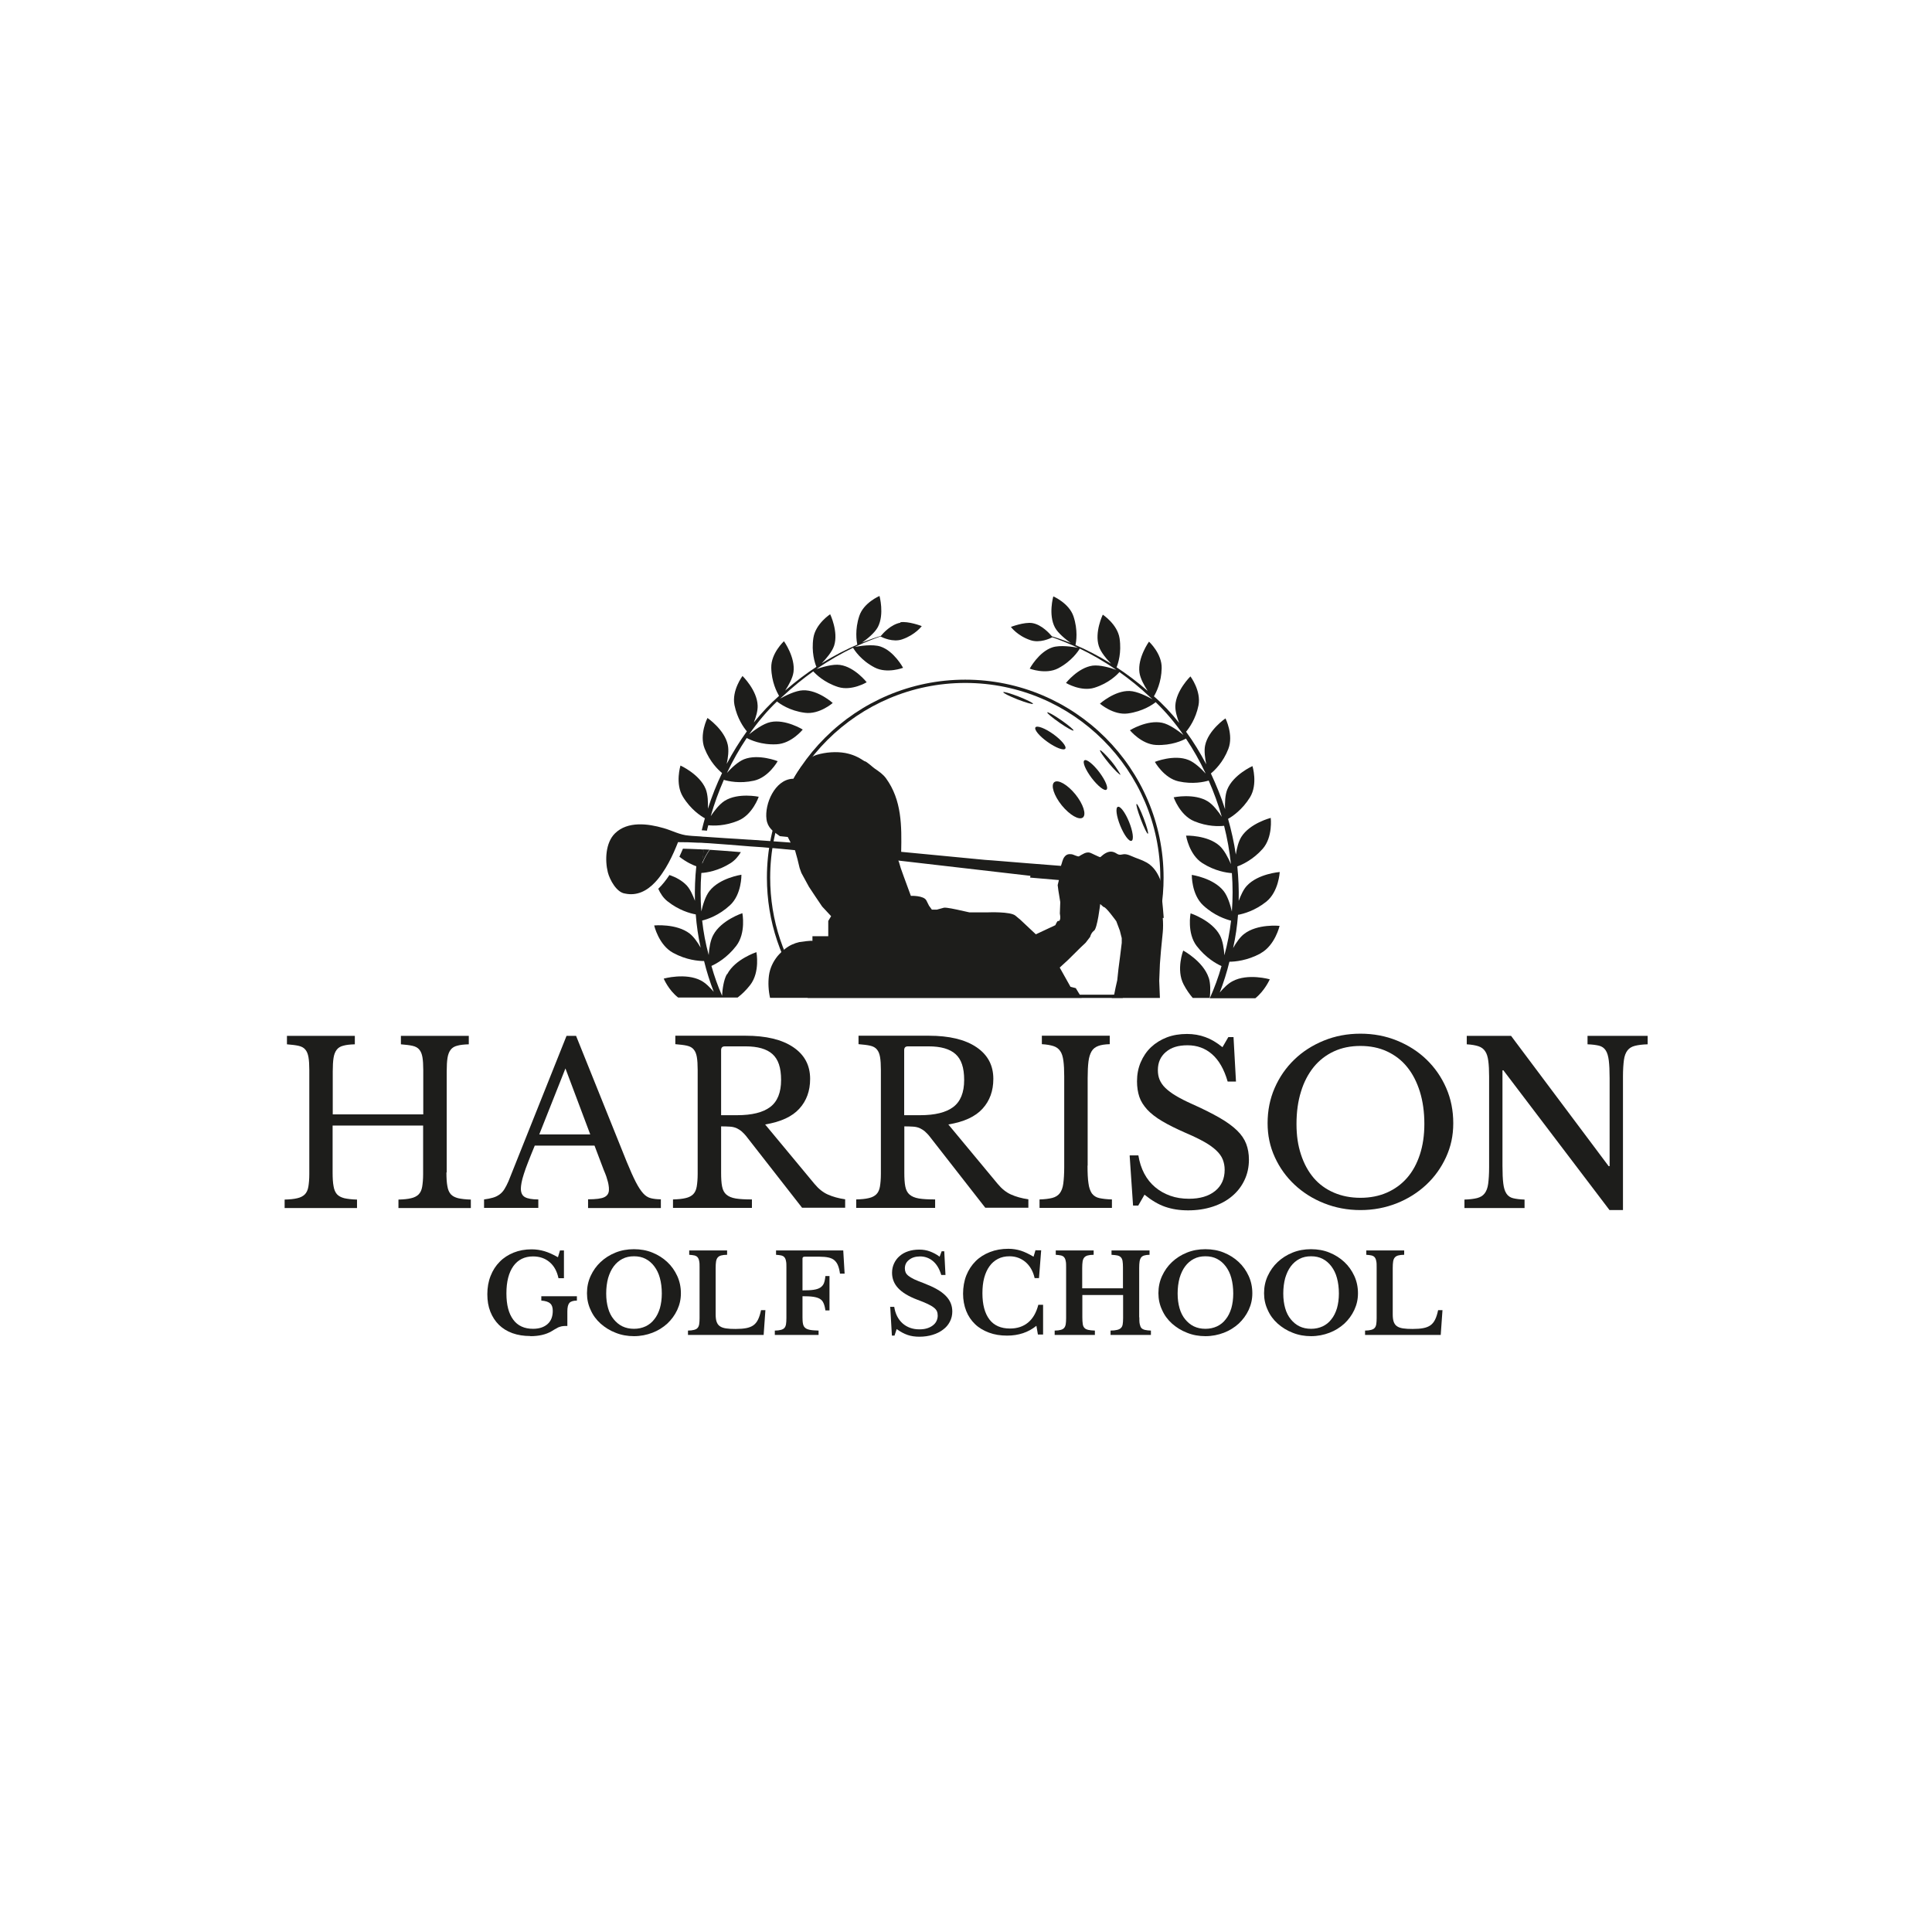 <?xml version="1.0" encoding="UTF-8"?><svg id="a" xmlns="http://www.w3.org/2000/svg" viewBox="0 0 141.73 141.73"><defs><style>.b{fill:#1d1d1b;}</style></defs><path class="b" d="M82.36,73.21h-23.1l-.04-.05c-1.94-2.54-2.96-5.58-2.96-8.78,0-8.01,6.53-14.52,14.55-14.52s14.55,6.51,14.55,14.52c0,3.2-1.02,6.24-2.96,8.78l-.04.05ZM59.38,72.97h22.86c1.88-2.49,2.88-5.46,2.88-8.59,0-7.87-6.42-14.28-14.31-14.28s-14.31,6.41-14.31,14.28c0,3.13.99,6.1,2.88,8.59Z"/><path class="b" d="M51.63,62.31c-.06.35-.1.7-.14,1.05.14-.33.33-.72.56-1.03-.14,0-.28-.02-.42-.02Z"/><path class="b" d="M53.31,71.49c-.22.41-.31,1.05-.34,1.56-.31-.71-.57-1.44-.78-2.19.38-.17,1.15-.6,1.82-1.47.73-.95.45-2.4.45-2.4,0,0-1.56.51-2.14,1.61-.21.39-.3.97-.33,1.46-.23-.84-.39-1.69-.48-2.53.38-.09,1.23-.37,2.04-1.12.87-.8.84-2.24.84-2.24,0,0-1.59.23-2.34,1.19-.3.38-.49,1.01-.6,1.5-.07-.95-.07-1.89,0-2.82.38-.02,1.25-.15,2.16-.73.32-.21.56-.5.74-.8-.09,0-.18-.01-.28-.02-.66-.05-1.33-.11-2-.15-.23.31-.42.7-.56,1.03.04-.35.08-.7.14-1.05-.1,0-.21-.01-.31-.02-.03,0-.06,0-.09,0-.39-.02-.77-.03-1.15-.04-.08.19-.17.39-.26.59.51.4.98.61,1.24.7-.09.83-.12,1.68-.1,2.53-.15-.4-.34-.83-.59-1.11-.35-.38-.84-.63-1.28-.78-.25.38-.52.72-.82,1.01.15.33.36.67.68.92.83.66,1.67.89,2.07.96.06.81.18,1.63.36,2.44-.22-.39-.5-.79-.8-1.03-.98-.76-2.61-.6-2.61-.6,0,0,.33,1.44,1.39,2.01.97.53,1.86.6,2.27.6.19.78.43,1.53.71,2.26-.28-.33-.61-.66-.94-.83-1.12-.59-2.73-.14-2.73-.14,0,0,.35.84,1.06,1.39h4.36c.3-.23.63-.54.93-.93.73-.95.45-2.4.45-2.4,0,0-1.56.51-2.14,1.61Z"/><path class="b" d="M66.06,45.68c-.69.12-1.27.76-1.44.97-.37.11-.84.27-1.38.49.37-.26.93-.71,1.16-1.14.49-.94.12-2.28.12-2.28,0,0-1.16.49-1.48,1.46-.34,1.01-.2,1.86-.15,2.11-.76.33-1.65.77-2.61,1.37.32-.33.76-.84.91-1.29.33-1.03-.29-2.31-.29-2.31,0,0-1.07.7-1.23,1.73-.16,1.05.11,1.86.22,2.13-.73.48-1.51,1.06-2.29,1.74.25-.38.55-.91.61-1.35.15-1.09-.7-2.27-.7-2.27,0,0-.96.89-.93,1.95.02,1.04.41,1.78.57,2.06-.64.56-1.26,1.22-1.85,1.95.16-.4.3-.87.28-1.25-.04-1.12-1.11-2.16-1.11-2.16,0,0-.8,1.06-.59,2.13.2.99.68,1.66.91,1.93-.53.74-1.03,1.54-1.48,2.39.1-.45.17-.99.08-1.4-.24-1.12-1.49-1.97-1.49-1.97,0,0-.62,1.21-.21,2.24.39.99,1.01,1.58,1.28,1.8-.4.83-.75,1.71-1.04,2.62.02-.47,0-1.05-.16-1.45-.44-1.08-1.85-1.72-1.85-1.72,0,0-.41,1.33.18,2.29.57.93,1.3,1.41,1.61,1.58-.08.29-.16.58-.23.88.12,0,.25.02.38.03.03-.13.06-.27.1-.4.37.04,1.23.07,2.2-.34,1.05-.43,1.5-1.75,1.5-1.75,0,0-1.51-.32-2.5.3-.38.24-.75.72-1.02,1.12.26-.92.59-1.81.96-2.66.33.1,1.17.29,2.21.06,1.08-.24,1.74-1.43,1.74-1.43,0,0-1.4-.56-2.47-.14-.44.18-.93.64-1.25,1,.43-.91.92-1.77,1.45-2.56.25.13,1.06.52,2.19.46,1.09-.05,1.92-1.08,1.92-1.08,0,0-1.26-.78-2.36-.55-.54.11-1.21.61-1.57.9.63-.91,1.32-1.72,2.04-2.41.2.16.93.69,2.05.83,1.06.14,2.04-.72,2.04-.72,0,0-1.08-.97-2.18-.93-.55.02-1.28.39-1.68.61.06-.05.12-.11.18-.16.76-.71,1.52-1.32,2.25-1.84.17.19.79.82,1.83,1.15,1,.31,2.09-.35,2.09-.35,0,0-.88-1.12-1.95-1.27-.53-.08-1.31.16-1.73.3.97-.67,1.89-1.18,2.68-1.56.09.16.58.93,1.59,1.45.91.47,2.08.02,2.08.02,0,0-.66-1.23-1.66-1.56-.57-.19-1.53-.04-1.88.03.76-.36,1.4-.6,1.88-.77.15.08.92.45,1.6.21.96-.33,1.43-.97,1.43-.97,0,0-.99-.38-1.58-.28Z"/><path class="b" d="M88.67,71.73c-.4-1.21-1.87-2-1.87-2,0,0-.54,1.4.03,2.49.21.4.44.72.67.99h1.25c.05-.49.06-1.07-.08-1.49Z"/><path class="b" d="M92.48,69.93c1.06-.58,1.39-2.01,1.39-2.01,0,0-1.63-.17-2.61.6-.3.23-.58.64-.8,1.03.18-.81.3-1.63.36-2.44.4-.07,1.24-.3,2.07-.96.92-.74.99-2.18.99-2.18,0,0-1.6.12-2.42,1.02-.25.27-.44.7-.59,1.1.02-.85-.02-1.7-.1-2.53.36-.13,1.15-.49,1.86-1.29.76-.87.59-2.27.59-2.27,0,0-1.53.39-2.16,1.4-.21.34-.33.84-.4,1.29-.13-.89-.33-1.77-.57-2.62.31-.17,1.04-.66,1.61-1.58.59-.97.18-2.29.18-2.29,0,0-1.41.63-1.85,1.72-.16.4-.18.97-.16,1.44-.29-.91-.65-1.78-1.04-2.62.27-.22.9-.81,1.28-1.8.4-1.03-.21-2.24-.21-2.24,0,0-1.25.85-1.49,1.97-.09.4-.01.95.08,1.4-.45-.85-.94-1.66-1.48-2.39.23-.28.71-.94.91-1.93.21-1.07-.59-2.13-.59-2.13,0,0-1.06,1.03-1.11,2.16-.01.38.13.85.28,1.25-.58-.73-1.2-1.39-1.85-1.95.17-.28.55-1.03.57-2.06.03-1.07-.93-1.95-.93-1.95,0,0-.85,1.18-.7,2.27.06.43.35.96.61,1.35-.78-.68-1.55-1.25-2.29-1.74.11-.26.38-1.07.22-2.13-.16-1.03-1.23-1.73-1.23-1.73,0,0-.62,1.28-.29,2.31.14.45.58.96.9,1.29-.96-.6-1.84-1.04-2.61-1.37.05-.25.19-1.09-.15-2.11-.33-.97-1.48-1.46-1.48-1.46,0,0-.38,1.34.12,2.28.23.43.8.88,1.16,1.14-.54-.22-1.01-.38-1.38-.49-.17-.2-.74-.85-1.43-.97-.59-.1-1.58.28-1.58.28,0,0,.47.65,1.43.97.69.24,1.46-.13,1.61-.21.48.17,1.13.42,1.88.77-.35-.07-1.31-.22-1.88-.03-1,.33-1.66,1.56-1.66,1.56,0,0,1.17.45,2.08-.02,1.01-.53,1.5-1.29,1.59-1.45.8.38,1.71.89,2.68,1.56-.42-.15-1.2-.38-1.74-.31-1.07.15-1.95,1.27-1.95,1.27,0,0,1.1.66,2.09.35,1.05-.33,1.66-.95,1.83-1.15.73.52,1.49,1.12,2.25,1.84.06.05.12.11.18.16-.4-.22-1.13-.59-1.68-.61-1.1-.04-2.18.93-2.18.93,0,0,.99.86,2.04.72,1.12-.15,1.85-.67,2.05-.83.72.69,1.41,1.5,2.04,2.41-.36-.29-1.03-.79-1.57-.9-1.1-.23-2.36.55-2.36.55,0,0,.84,1.03,1.92,1.08,1.13.05,1.94-.33,2.19-.47.53.79,1.02,1.65,1.45,2.57-.33-.36-.81-.82-1.26-1-1.06-.43-2.47.14-2.47.14,0,0,.66,1.19,1.74,1.43,1.04.23,1.88.04,2.21-.06.37.85.7,1.74.96,2.66-.26-.4-.64-.89-1.02-1.13-.99-.62-2.51-.3-2.51-.3,0,0,.45,1.31,1.5,1.75.98.41,1.83.38,2.2.34.23.91.4,1.85.5,2.81-.19-.45-.49-1.03-.83-1.34-.89-.8-2.46-.75-2.46-.75,0,0,.22,1.4,1.2,2.02.91.58,1.79.71,2.16.73.07.93.07,1.87,0,2.82-.11-.49-.31-1.13-.6-1.5-.75-.96-2.34-1.19-2.34-1.19,0,0-.03,1.44.84,2.24.81.75,1.66,1.02,2.04,1.12-.1.85-.26,1.7-.49,2.54-.03-.49-.12-1.08-.33-1.47-.59-1.1-2.15-1.61-2.15-1.61,0,0-.28,1.45.45,2.4.67.87,1.44,1.3,1.82,1.47-.23.82-.52,1.6-.86,2.36h3.34c.7-.56,1.06-1.39,1.06-1.39,0,0-1.61-.46-2.73.14-.33.17-.66.5-.94.83.28-.73.52-1.48.71-2.26.41,0,1.3-.08,2.27-.6Z"/><path class="b" d="M81.17,57.93c.16-.12-.08-.69-.53-1.29-.45-.59-.94-.98-1.09-.86-.16.12.08.69.53,1.29.45.59.94.98,1.09.86Z"/><path class="b" d="M76.85,54.43c.6.43,1.19.65,1.3.49.11-.16-.29-.64-.89-1.07-.6-.43-1.19-.65-1.3-.49-.11.16.28.64.89,1.07Z"/><path class="b" d="M82,59.19c-.18.07-.1.69.18,1.38.28.69.65,1.19.83,1.11.18-.07.1-.69-.18-1.38-.28-.69-.65-1.19-.83-1.11Z"/><path class="b" d="M77.34,57.38c-.27.22-.03.98.55,1.7.58.71,1.27,1.11,1.55.89.27-.22.03-.98-.55-1.7-.58-.71-1.27-1.11-1.55-.89Z"/><path class="b" d="M82.2,56.83s-.25-.47-.66-.97c-.41-.49-.79-.86-.84-.82-.05.04.25.47.66.97.41.49.79.86.84.82Z"/><path class="b" d="M84.21,61.16c.06-.02-.08-.53-.31-1.13-.23-.6-.46-1.08-.52-1.05-.06.02.08.53.31,1.13.23.6.46,1.08.52,1.05Z"/><path class="b" d="M77.73,53.02c.53.37.99.62,1.02.57.04-.05-.37-.39-.9-.76-.53-.37-.99-.62-1.02-.57-.04.05.37.39.9.76Z"/><path class="b" d="M74.65,51.31c.6.23,1.11.38,1.13.32.02-.06-.45-.29-1.05-.53-.6-.23-1.11-.38-1.13-.32-.02.06.45.29,1.05.53Z"/><path class="b" d="M85.37,67.34c-.03-.45-.08-.91-.12-1.34-.05-.48.04-.96-.12-1.42-.15-.42-.41-.86-.77-1.14-.31-.25-.7-.38-1.07-.52-.3-.11-.62-.32-.95-.24-.37.09-.38-.11-.71-.19-.35-.08-.67.17-.91.39-.03.03-.69-.31-.74-.32-.3-.1-.58.12-.83.26-.08.04-.43-.14-.51-.15-.24-.03-.4-.01-.56.2-.13.17-.17.44-.25.65-1.67-.13-3.34-.26-5.01-.4-.19-.01-.37-.03-.56-.04-1.49-.14-2.98-.29-4.48-.43-.56-.05-1.12-.11-1.67-.16.04-1.89.05-3.79-1.11-5.39-.22-.3-.51-.5-.82-.71-.14-.09-.62-.55-.76-.55-.47-.31-.85-.49-1.41-.6-.66-.12-1.44-.06-2.08.13-.76.23-1.36,1.09-1.71,1.76-.03,0-.06,0-.09,0-1.29.08-2.05,1.85-1.9,2.97.04.31.16.53.33.72.17.19.4.34.65.52l.58.06.21.41-1.65-.12-1.31-.09s-.13,0-.35-.02c-.33-.02-.86-.06-1.43-.09-.5-.03-1.03-.07-1.49-.1-.14,0-.27-.02-.39-.03-.49-.03-.83-.05-.84-.06-.65-.04-1.25-.38-1.86-.55-1.14-.33-2.64-.53-3.57.39-.69.68-.74,1.97-.52,2.85.14.55.64,1.48,1.26,1.56.88.19,1.62-.2,2.21-.83.19-.2.37-.43.53-.67.34-.49.62-1.04.84-1.53.12-.26.22-.52.31-.74.48,0,.97.01,1.46.04.03,0,.06,0,.08,0,.13,0,.26.01.39.02.26.01.51.03.77.05.69.05,1.38.1,2.08.16.36.03.72.06,1.08.08.21.01.43.03.64.05.7.05,1.39.12,2.08.19l.18.65.16.66.13.36.55,1.01.47.71.5.74.66.71-.21.35v1.12h-1.16v.35c0-.06-.9.07-.96.08-.39.09-.74.25-1.05.5-.2.16-.39.34-.55.53-.33.41-.56.89-.63,1.42-.07.53-.04,1.1.08,1.64h22.86l-.43-.71-.39-.1-.79-1.41.62-.57.91-.9.37-.35.33-.43c.09-.33.28-.45.28-.45.25-.14.46-1.96.46-1.96l.25.22c.14-.06.93,1.04.93,1.04l.26.69.14.55v.35l-.12.98-.12.92-.09.84-.12.53-.11.55h-.11c-.05.09-.07.17-.06.22h3.53l-.05-1.26.05-1.24.08-1,.13-1.32c.03-.33.03-.69,0-1.05ZM77.75,67.01c.12.65-.14.55-.14.55-.07.02-.19.31-.19.31l-1.43.67-.46-.43-.67-.63-.37-.31c-.37-.31-2.01-.24-2.01-.24h-1.37l-.9-.2s-.81-.18-.97-.14c-.16.04-.51.14-.51.14h-.37l-.21-.29-.19-.38c-.19-.38-1.14-.34-1.14-.34l-.54-1.47-.2-.56-.13-.44-.05-.12,9.69,1.12-.02.13,2.11.18-.09.37.05.39.14.86-.03.82Z"/><path class="b" d="M32.75,86.01c0,.42.02.75.07,1.01.04.26.13.45.25.59.13.14.31.23.54.29.23.05.54.09.93.1v.62h-5.31v-.62c.38-.01.69-.04.93-.1.23-.05.42-.15.55-.28s.22-.32.26-.56c.04-.24.07-.55.07-.93v-3.56h-6.64v3.44c0,.42.02.75.07,1.01.04.26.13.45.25.59.13.14.31.23.54.29.23.05.54.09.93.1v.62h-5.31v-.62c.38-.01.69-.04.93-.1.23-.05.42-.15.55-.28s.22-.32.26-.56c.04-.24.07-.55.07-.93v-7.64c0-.38-.02-.69-.06-.93-.04-.23-.11-.42-.23-.56-.11-.14-.28-.23-.5-.28-.22-.05-.5-.08-.85-.11v-.62h4.98v.62c-.35.01-.63.04-.84.1-.21.05-.38.15-.49.3-.11.14-.19.34-.23.59-.04.25-.06.58-.06,1v3.15h6.64v-3.26c0-.38-.02-.69-.06-.93-.04-.23-.11-.42-.23-.56-.11-.14-.28-.23-.5-.28-.22-.05-.5-.08-.85-.11v-.62h4.98v.62c-.35.01-.63.04-.84.1-.21.05-.38.15-.49.3-.11.14-.19.34-.23.59-.04.25-.06.58-.06,1v7.41Z"/><path class="b" d="M43.61,84.04h-4.38c-.19.45-.34.84-.48,1.19s-.24.64-.32.89c-.08.25-.14.46-.17.64-.03.17-.05.32-.05.43,0,.31.1.52.3.63s.52.17.98.17v.62h-3.98v-.62c.25-.03.47-.08.65-.13.18-.05.34-.13.48-.23.14-.1.26-.23.36-.39.1-.16.2-.35.3-.58l4.26-10.67h.7l3.72,9.25c.25.61.47,1.1.66,1.47.19.37.37.64.54.83.17.19.36.31.57.36.2.05.45.08.73.08v.64h-5.34v-.64c.58,0,.98-.05,1.2-.16.22-.11.33-.29.33-.54,0-.11,0-.21-.02-.3-.01-.09-.03-.19-.06-.3-.03-.11-.07-.23-.11-.37-.05-.14-.11-.3-.19-.48l-.67-1.77ZM39.56,83.22h3.74l-1.82-4.84-1.92,4.84Z"/><path class="b" d="M59.43,79.15c0,.87-.26,1.6-.79,2.18-.52.58-1.36.97-2.51,1.16l3.62,4.36c.3.36.62.62.98.78.36.16.78.28,1.27.35v.62h-3.16l-4.02-5.15c-.14-.19-.28-.33-.4-.44-.13-.11-.26-.19-.39-.25-.14-.06-.3-.1-.48-.11s-.4-.02-.65-.02v3.41c0,.4.02.74.07.99.05.26.15.46.31.6.16.14.39.24.69.29.3.05.7.07,1.19.07v.62h-5.79v-.62c.38-.01.69-.04.93-.1.23-.05.42-.15.55-.28s.22-.32.26-.56c.04-.24.07-.55.07-.93v-7.64c0-.38-.02-.69-.06-.93-.04-.23-.11-.42-.23-.56-.11-.14-.28-.23-.5-.28-.22-.05-.5-.08-.85-.11v-.62h5.15c1.51,0,2.67.28,3.5.84.83.56,1.24,1.33,1.24,2.33ZM52.91,81.81h1.16c1.09,0,1.9-.2,2.43-.6.53-.4.8-1.06.8-1.98s-.21-1.52-.63-1.9c-.42-.38-1.08-.57-1.98-.57h-1.51c-.19,0-.28.09-.28.28v4.77Z"/><path class="b" d="M72.87,79.15c0,.87-.26,1.6-.79,2.18-.52.58-1.36.97-2.51,1.16l3.62,4.36c.3.36.62.62.98.78.36.16.78.28,1.27.35v.62h-3.16l-4.02-5.15c-.14-.19-.28-.33-.4-.44-.13-.11-.26-.19-.39-.25-.14-.06-.3-.1-.48-.11s-.4-.02-.65-.02v3.41c0,.4.02.74.07.99.05.26.15.46.31.6.16.14.39.24.69.29.3.05.7.07,1.19.07v.62h-5.79v-.62c.38-.01.69-.04.93-.1.23-.05.42-.15.55-.28s.22-.32.26-.56c.04-.24.07-.55.07-.93v-7.64c0-.38-.02-.69-.06-.93-.04-.23-.11-.42-.23-.56-.11-.14-.28-.23-.5-.28-.22-.05-.5-.08-.85-.11v-.62h5.15c1.51,0,2.67.28,3.5.84.83.56,1.24,1.33,1.24,2.33ZM66.34,81.81h1.16c1.09,0,1.9-.2,2.43-.6.53-.4.8-1.06.8-1.98s-.21-1.52-.63-1.9c-.42-.38-1.08-.57-1.98-.57h-1.51c-.19,0-.28.09-.28.28v4.77Z"/><path class="b" d="M79.78,85.51c0,.55.02.98.07,1.3.04.32.13.56.25.74.13.17.31.29.54.34.23.05.54.09.93.1v.62h-5.31v-.62c.38-.01.69-.05.93-.11.23-.06.42-.17.55-.34s.22-.4.26-.7c.04-.3.07-.71.07-1.22v-6.66c0-.46-.02-.84-.06-1.14-.04-.3-.11-.54-.23-.71-.11-.17-.28-.3-.5-.37-.22-.07-.5-.12-.85-.14v-.62h4.98v.62c-.35.01-.63.05-.84.13-.21.08-.38.2-.49.39s-.19.43-.23.75c-.04.32-.06.72-.06,1.21v6.43Z"/><path class="b" d="M82.9,84.76h.61c.08.49.22.93.43,1.33s.48.73.8,1c.32.27.69.48,1.11.63.42.15.88.22,1.37.22.81,0,1.45-.19,1.92-.57.47-.38.7-.9.7-1.56,0-.27-.05-.52-.14-.75-.09-.23-.25-.45-.47-.66-.22-.21-.51-.42-.88-.63-.37-.21-.83-.43-1.39-.67-.68-.3-1.25-.58-1.7-.85-.46-.27-.83-.56-1.1-.85-.27-.3-.47-.61-.58-.94-.11-.33-.17-.71-.17-1.14,0-.5.09-.97.27-1.39s.43-.8.76-1.11.72-.55,1.16-.72c.45-.17.94-.25,1.48-.25.48,0,.93.08,1.34.23.42.15.84.4,1.26.74l.43-.74h.38l.18,3.26h-.61c-.26-.9-.64-1.56-1.14-2-.5-.44-1.1-.66-1.8-.66s-1.2.16-1.59.49c-.39.33-.59.77-.59,1.33,0,.26.04.5.13.71.09.21.23.42.43.61.2.19.45.38.77.57.32.19.71.39,1.18.6.81.36,1.48.7,2.02,1.01.54.31.96.62,1.28.93.32.31.54.64.67.98s.2.73.2,1.16c0,.55-.11,1.05-.33,1.51-.22.46-.52.85-.92,1.18-.39.33-.86.58-1.41.76-.55.18-1.15.27-1.8.27s-1.18-.09-1.68-.26c-.5-.17-1-.47-1.52-.89l-.46.8h-.38l-.25-3.67Z"/><path class="b" d="M99.8,75.83c.96,0,1.86.17,2.69.51.83.34,1.55.8,2.16,1.39.61.59,1.09,1.28,1.44,2.08.35.8.52,1.66.52,2.59s-.18,1.72-.53,2.49c-.36.78-.84,1.45-1.45,2.02-.61.57-1.33,1.03-2.16,1.36-.83.33-1.72.5-2.67.5s-1.84-.17-2.67-.5c-.83-.33-1.55-.79-2.16-1.36-.61-.57-1.1-1.25-1.45-2.02-.36-.78-.53-1.61-.53-2.49,0-.93.17-1.79.52-2.59.35-.8.83-1.49,1.44-2.08.61-.59,1.33-1.05,2.16-1.39.83-.34,1.73-.51,2.69-.51ZM99.8,87.87c.72,0,1.37-.13,1.94-.38.57-.25,1.07-.61,1.48-1.08.41-.47.72-1.04.94-1.71.22-.67.33-1.42.33-2.25,0-.87-.11-1.66-.33-2.37-.22-.7-.53-1.31-.93-1.8-.4-.5-.9-.88-1.48-1.15-.58-.27-1.23-.4-1.95-.4s-1.37.13-1.95.4c-.58.27-1.07.65-1.48,1.15-.4.5-.72,1.1-.93,1.8-.22.7-.33,1.49-.33,2.37s.11,1.58.33,2.25c.22.67.53,1.24.93,1.71.4.47.9.83,1.48,1.08.58.25,1.23.38,1.95.38Z"/><path class="b" d="M118.08,88.78l-7.79-10.26h-.07v7c0,.55.02.98.06,1.3.04.32.11.56.23.74.11.17.28.29.49.34.21.05.49.09.84.1v.62h-4.41v-.62c.38-.01.69-.05.93-.11.23-.06.42-.17.55-.34s.22-.4.26-.7c.04-.3.07-.71.07-1.22v-6.66c0-.46-.02-.84-.06-1.14-.04-.3-.11-.54-.23-.71-.11-.17-.28-.3-.5-.37-.22-.07-.5-.12-.85-.14v-.62h3.25l7.16,9.56h.07v-6.46c0-.54-.02-.96-.06-1.29-.04-.32-.11-.57-.23-.75-.11-.17-.28-.29-.49-.34-.21-.05-.49-.09-.84-.1v-.62h4.41v.62c-.38.01-.69.05-.93.11-.24.06-.42.17-.55.34s-.22.4-.26.7c-.04.31-.07.71-.07,1.21v9.8h-.98Z"/><path class="b" d="M38.9,98.01c-.48,0-.92-.07-1.31-.21-.39-.14-.72-.35-.99-.61-.27-.27-.48-.59-.63-.97-.15-.38-.22-.8-.22-1.28s.08-.94.24-1.34c.16-.41.38-.75.67-1.04.28-.29.63-.51,1.02-.67.4-.16.84-.24,1.32-.24.33,0,.65.05.95.14.3.09.63.24.98.44l.15-.5h.29v2.04h-.4c-.11-.51-.32-.9-.65-1.18-.33-.28-.73-.42-1.22-.42-.62,0-1.1.24-1.44.71-.34.48-.51,1.14-.51,2s.17,1.48.5,1.93c.33.45.82.67,1.45.67.46,0,.81-.12,1.07-.35.26-.23.38-.56.38-.97,0-.25-.06-.43-.19-.54-.13-.12-.35-.19-.65-.21v-.32h2.61v.32c-.26,0-.45.06-.55.17-.1.12-.15.32-.15.62v1.07c-.12,0-.22,0-.3.01s-.16.02-.24.05c-.08.02-.17.06-.26.12-.1.05-.22.12-.36.21-.41.24-.93.36-1.55.36Z"/><path class="b" d="M46.51,91.64c.48,0,.94.08,1.35.25.42.17.78.4,1.09.69.31.29.55.63.73,1.02.18.39.27.82.27,1.27s-.09.84-.27,1.23c-.18.38-.42.71-.73,1-.31.28-.67.51-1.09.67-.42.16-.87.25-1.35.25s-.93-.08-1.35-.25c-.42-.16-.78-.39-1.1-.67-.31-.28-.56-.61-.73-1-.18-.38-.27-.79-.27-1.23,0-.46.09-.88.27-1.27s.42-.73.73-1.02c.31-.29.67-.52,1.09-.69.42-.17.87-.25,1.35-.25ZM46.51,97.48c.31,0,.59-.06.85-.18.25-.12.47-.29.64-.52.18-.22.31-.49.41-.81.09-.32.14-.68.14-1.08,0-.42-.05-.8-.14-1.13-.09-.34-.23-.62-.41-.86-.18-.24-.39-.42-.64-.55-.25-.13-.53-.19-.85-.19s-.6.06-.85.19c-.25.13-.46.31-.64.55-.18.24-.31.53-.41.86-.09.34-.14.71-.14,1.13s.05.76.14,1.08c.09.32.23.59.41.81.18.22.39.4.64.52s.53.18.85.18Z"/><path class="b" d="M56.03,97.93h-5.56v-.32c.18,0,.32-.02.44-.05.11-.03.2-.07.26-.14.06-.06.1-.16.12-.27.02-.12.03-.27.03-.46v-3.72c0-.19,0-.34-.03-.46-.02-.12-.06-.21-.11-.27-.05-.07-.13-.11-.23-.14-.1-.02-.23-.04-.39-.05v-.32h2.78v.32c-.18,0-.33.02-.44.05-.11.03-.19.08-.25.15-.06.07-.1.17-.12.29-.02.12-.03.29-.03.49v3.38c0,.23.02.41.07.55.05.14.12.25.24.33.11.08.26.13.45.16.19.03.42.04.7.04.31,0,.57-.02.78-.06.21-.04.39-.11.53-.21.14-.1.26-.25.34-.42.09-.18.16-.41.22-.69h.32l-.13,1.83Z"/><path class="b" d="M58.87,96.63c0,.2.01.37.04.5.03.13.08.22.17.29.08.07.2.11.35.14.15.03.36.04.62.05v.32h-3.21v-.32c.18,0,.32-.02.44-.05.11-.03.2-.07.26-.14.06-.06.1-.16.12-.27.02-.12.03-.27.03-.46v-3.72c0-.19,0-.34-.03-.46-.02-.12-.06-.21-.11-.27-.05-.07-.13-.11-.23-.14-.1-.02-.23-.04-.39-.05v-.32h4.93l.1,1.7h-.34c-.03-.23-.08-.43-.14-.58-.06-.16-.15-.29-.26-.39-.11-.1-.26-.17-.44-.21-.18-.04-.4-.06-.65-.06h-1.11c-.1,0-.15.05-.15.14v2.33c.33,0,.6-.01.8-.04.21-.03.37-.08.5-.16.12-.08.21-.18.27-.32.05-.13.09-.31.11-.53h.3v2.52h-.3c-.03-.23-.08-.41-.14-.54-.06-.14-.15-.24-.27-.31s-.28-.12-.49-.15c-.2-.03-.46-.04-.78-.04v1.56Z"/><path class="b" d="M65.29,95.87h.31c.08.51.28.91.61,1.21.33.29.74.44,1.23.44.2,0,.38-.02.55-.07.17-.05.31-.12.43-.21.12-.09.21-.19.27-.31.06-.12.1-.26.1-.41,0-.13-.02-.24-.06-.33-.04-.09-.12-.19-.23-.27-.11-.09-.27-.18-.46-.27-.2-.09-.45-.2-.76-.31-.63-.24-1.09-.52-1.39-.84-.3-.32-.45-.7-.45-1.13,0-.25.05-.48.15-.69.1-.21.23-.39.41-.54.17-.15.38-.27.63-.35.24-.08.51-.12.81-.12.27,0,.53.04.77.13.24.09.48.21.72.39l.15-.4h.19l.09,1.74h-.31c-.13-.44-.33-.78-.6-1.01-.27-.23-.59-.35-.95-.35-.33,0-.6.08-.81.25-.21.16-.31.37-.31.63,0,.11.02.21.06.3.04.09.11.17.21.25.1.08.24.16.42.25.18.08.41.18.69.28.38.15.7.29.96.44.27.15.48.31.65.48.17.17.29.35.37.54.08.19.12.4.12.62,0,.27-.06.52-.18.75-.12.23-.28.42-.5.58-.21.16-.46.29-.76.38-.29.09-.62.14-.97.14-.32,0-.61-.04-.87-.13-.26-.09-.52-.23-.8-.43l-.16.48h-.19l-.12-2.06Z"/><path class="b" d="M75.98,91.72h.4l-.16,2.04h-.32c-.11-.49-.33-.88-.66-1.17-.33-.28-.72-.43-1.18-.43-.32,0-.6.06-.85.19-.25.13-.46.31-.62.54-.17.23-.3.52-.39.85-.09.34-.13.71-.13,1.13,0,.83.17,1.47.51,1.92.34.45.85.67,1.51.67.54,0,.98-.15,1.33-.44.35-.29.6-.72.75-1.3h.35v2.18h-.38l-.11-.64c-.59.48-1.31.72-2.15.72-.49,0-.93-.07-1.33-.22-.4-.15-.74-.35-1.02-.62-.28-.27-.5-.59-.65-.97-.15-.38-.23-.81-.23-1.27s.08-.94.24-1.34c.16-.4.39-.75.68-1.04.29-.29.64-.51,1.05-.67.41-.16.86-.24,1.35-.24.33,0,.63.05.92.14.28.09.59.24.93.44l.15-.5Z"/><path class="b" d="M83.58,96.63c0,.2,0,.37.03.5s.06.22.12.29c.06.07.15.11.26.14.11.03.26.04.44.05v.32h-2.96v-.32c.2,0,.36-.02.48-.05.12-.03.21-.07.28-.14.07-.06.11-.16.13-.27.02-.12.03-.27.03-.46v-1.69h-2.99v1.63c0,.2.01.37.03.5.02.13.06.22.13.29.06.07.16.11.28.14.12.03.28.04.48.05v.32h-2.95v-.32c.18,0,.33-.02.44-.05.11-.03.19-.07.25-.14.06-.06.1-.16.12-.27.02-.12.03-.27.03-.46v-3.72c0-.19,0-.34-.03-.46-.02-.12-.06-.21-.11-.27-.05-.07-.13-.11-.23-.14-.1-.02-.23-.04-.39-.05v-.32h2.78v.32c-.18,0-.33.02-.44.05-.11.03-.19.08-.25.15-.06.07-.1.17-.12.29-.02.12-.03.29-.03.49v1.48h2.99v-1.54c0-.19-.01-.34-.03-.46-.02-.12-.06-.21-.12-.27-.06-.07-.14-.11-.25-.14-.11-.02-.26-.04-.44-.05v-.32h2.79v.32c-.16,0-.29.02-.39.05-.1.03-.18.08-.23.15-.05.07-.09.17-.11.29-.02.12-.03.29-.03.49v3.61Z"/><path class="b" d="M88.43,91.64c.48,0,.94.08,1.35.25.42.17.78.4,1.09.69.31.29.55.63.73,1.02.18.39.27.82.27,1.27s-.09.84-.27,1.23c-.18.38-.42.71-.73,1-.31.28-.67.51-1.09.67-.42.16-.87.25-1.35.25s-.93-.08-1.35-.25c-.42-.16-.78-.39-1.1-.67-.31-.28-.56-.61-.73-1-.18-.38-.27-.79-.27-1.23,0-.46.09-.88.27-1.27.18-.39.42-.73.73-1.02.31-.29.67-.52,1.09-.69.42-.17.87-.25,1.35-.25ZM88.43,97.48c.31,0,.59-.06.85-.18.25-.12.47-.29.64-.52.18-.22.31-.49.41-.81.09-.32.14-.68.14-1.08,0-.42-.05-.8-.14-1.13-.09-.34-.23-.62-.41-.86-.18-.24-.39-.42-.64-.55-.25-.13-.53-.19-.85-.19s-.6.06-.85.19c-.25.13-.46.31-.64.55-.18.24-.31.53-.41.86-.09.34-.14.71-.14,1.13s.05.76.14,1.08c.09.32.23.59.41.81.18.22.39.4.64.52s.53.18.85.18Z"/><path class="b" d="M96.18,91.64c.48,0,.94.08,1.35.25.42.17.78.4,1.09.69.31.29.55.63.73,1.02.18.39.27.82.27,1.27s-.09.84-.27,1.23c-.18.38-.42.71-.73,1-.31.28-.67.51-1.09.67-.42.16-.87.25-1.35.25s-.93-.08-1.35-.25c-.42-.16-.78-.39-1.1-.67-.31-.28-.56-.61-.73-1-.18-.38-.27-.79-.27-1.23,0-.46.09-.88.27-1.27.18-.39.42-.73.73-1.02.31-.29.67-.52,1.09-.69.42-.17.87-.25,1.35-.25ZM96.18,97.48c.31,0,.59-.06.85-.18.25-.12.47-.29.64-.52.18-.22.31-.49.41-.81.09-.32.14-.68.14-1.08,0-.42-.05-.8-.14-1.13-.09-.34-.23-.62-.41-.86-.18-.24-.39-.42-.64-.55-.25-.13-.53-.19-.85-.19s-.6.06-.85.19c-.25.13-.46.31-.64.55-.18.24-.31.53-.41.86-.09.34-.14.71-.14,1.13s.05.76.14,1.08c.09.32.23.59.41.81.18.22.39.4.64.52s.53.18.85.18Z"/><path class="b" d="M105.7,97.93h-5.56v-.32c.18,0,.32-.02.44-.05.11-.03.2-.07.26-.14.06-.06.1-.16.12-.27.02-.12.03-.27.03-.46v-3.72c0-.19,0-.34-.03-.46-.02-.12-.06-.21-.11-.27-.05-.07-.13-.11-.23-.14-.1-.02-.23-.04-.39-.05v-.32h2.78v.32c-.18,0-.33.02-.44.05-.11.03-.19.08-.25.15-.06.07-.1.17-.12.29-.02.12-.03.29-.03.49v3.38c0,.23.02.41.07.55.05.14.12.25.24.33.11.08.26.13.45.16.19.03.42.04.7.04.31,0,.57-.02.78-.06.21-.04.39-.11.53-.21.14-.1.26-.25.34-.42.09-.18.16-.41.22-.69h.32l-.13,1.83Z"/></svg>